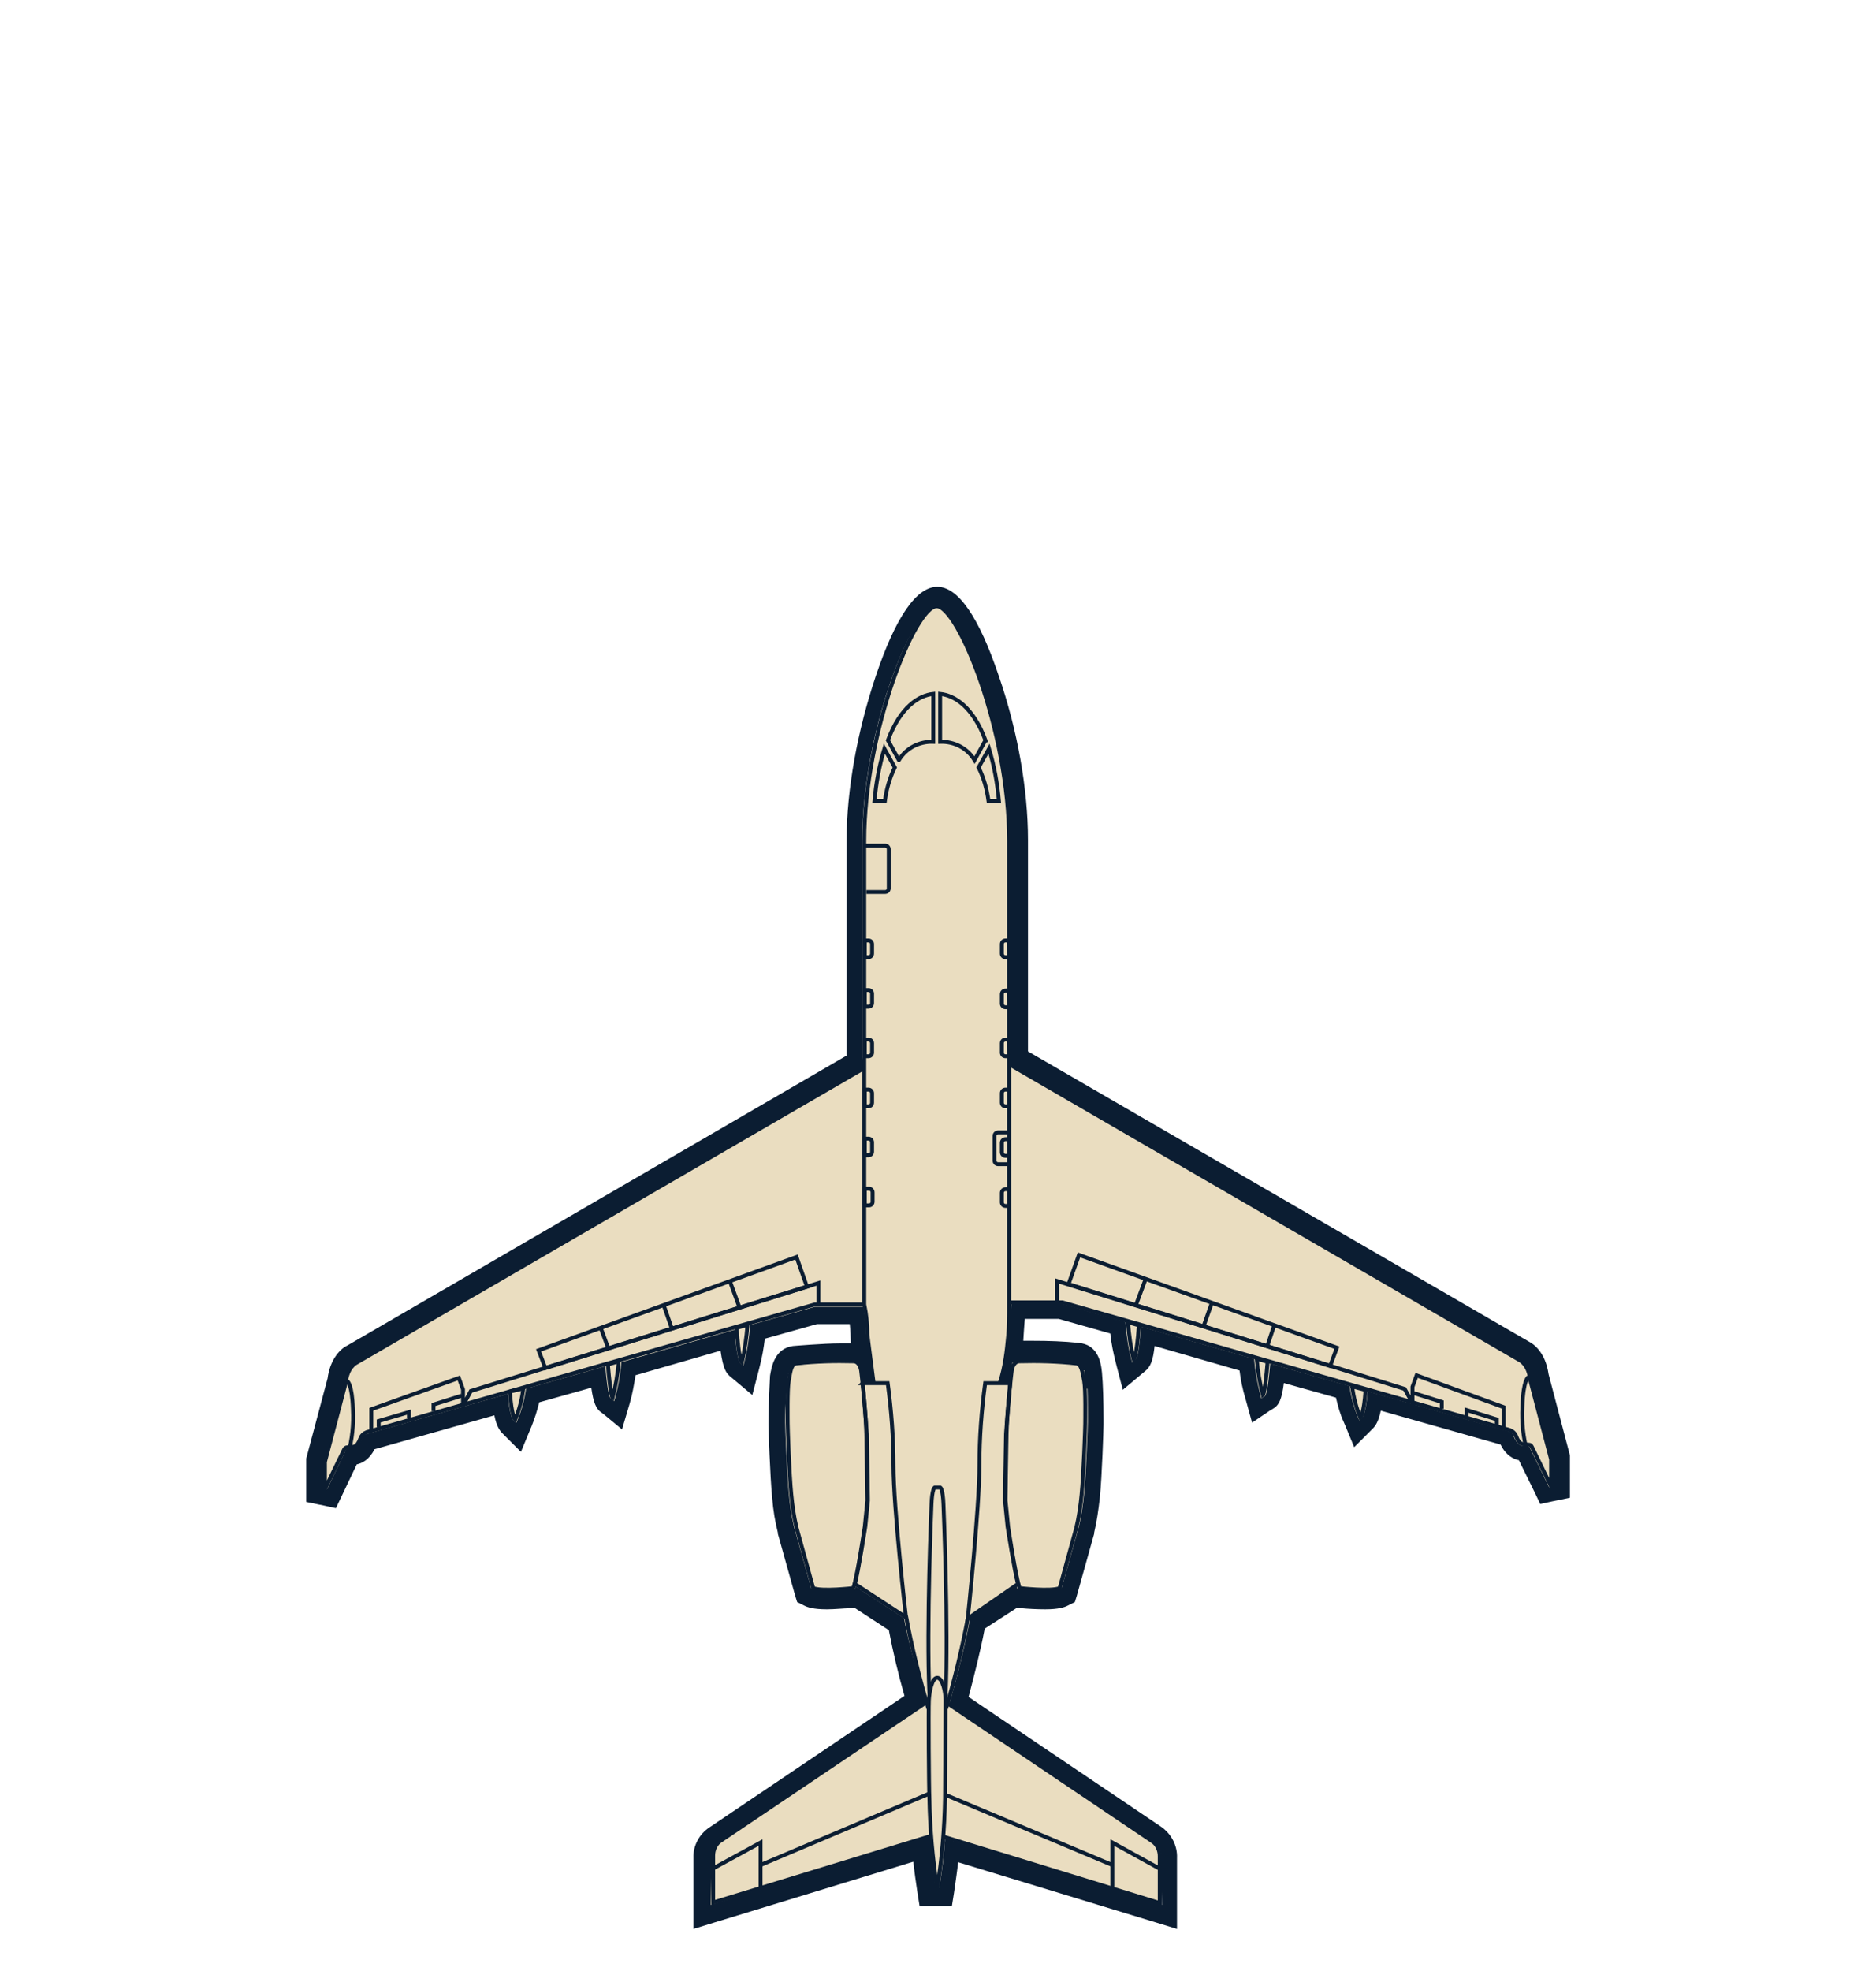 <?xml version="1.0" encoding="UTF-8"?>
<svg id="Layer_1" data-name="Layer 1" xmlns="http://www.w3.org/2000/svg" viewBox="0 0 360 378">
  <defs>
    <style>
      .cls-1, .cls-2 {
        isolation: isolate;
      }

      .cls-3 {
        fill: #0b1d32;
      }

      .cls-2 {
        fill: #cbab63;
        opacity: .4;
      }

      .cls-4 {
        fill: none;
        stroke: #0b1d32;
        stroke-width: .75px;
      }
    </style>
  </defs>
  <path class="cls-2" d="m294.15,264.67c-.4-3.3-2.2-4.2-2.2-4.2l-97.7-56.6v-.9h0v-3.7h0v-5.8h0v-3.6h0v-5.9h0v-3.6h0v-19.1c0-20.5-9.6-45.5-14.4-45.5s-14.4,25-14.4,45.5v43.1l-97.4,56.5c-.1,0-1.9,1-2.3,4.2l-4,15.2v5.4l1,.2,3.6-7.5c0-.1.1-.3.2-.3l1-.1c.3,0,1.2-.1,1.9-1.9.1-.4.5-.7.9-.8l27.1-7.7c.3,4,.9,4.9,1.1,5.1l.5.5.3-.7c.8-1.9,1.3-3.9,1.6-5.9l15.2-4.3c.5,5.8.9,6.1,1.1,6.2l.6.5.2-.7c.6-2.2,1-4.5,1.2-6.8l21.7-6.2c.2,2.8.6,5.9,1.1,6.4l.6.5.2-.8c.6-2.3.9-4.7,1.1-7l12.4-3.5h9.3c.3,1.7.5,3.4.5,5.2,0,0,.5,3.7,1.2,8.7h-1.4c-.1-1.2-.2-1.9-.2-1.9-.1-.8-.6-2.2-1.9-2.3-3.7-.1-7.4,0-11.1.4h0c-1.4.2-1.6,1.9-1.9,3.6v.3c-.2,1.3-.2,5-.2,7.7v.5c0,.7.3,9.6.7,13.6.2,2.1.5,4.3,1,6.4l3.3,11.8.2.1c.6.3,1.8.4,3,.4,2.1,0,4.5-.3,4.9-.3h.3l.1-.3c0-.1,0-.2.1-.2l9.2,6c1,5.3,2.3,10.6,3.8,15.7l-39.2,26.4c-1.1.7-1.8,2-1.7,3.3v9.6l41.8-12.8c.3,3.2.6,6.3,1.1,9.5h1c.5-3.1.9-6.2,1.1-9.4l41.6,12.7v-9.6c.1-1.3-.6-2.6-1.7-3.4l-38.9-26.2c1.5-5.3,2.9-10.7,3.9-16.2l8.8-5.7c0,.1,0,.2.1.2l.1.3h.3c.4,0,2.8.3,5,.3,1.2,0,2.4-.1,3-.4l.2-.1,3.3-11.8c.5-2.1.8-4.2,1-6.4.4-4,.7-12.9.7-13.6v-.5c0-2.7,0-6.4-.2-7.7v-.3c-.3-1.7-.5-3.5-1.9-3.6h0c-3.7-.4-7.4-.5-11.1-.4-1.3.1-1.8,1.5-1.9,2.3,0,0-.1.8-.2,1.9h-1c.6-5.1,1.1-8.7,1.1-8.8,0-1.9.2-3.8.6-5.6h9.5l12.3,3.5c.2,2.4.5,4.7,1.1,7l.2.8.6-.5c.6-.5.9-3.7,1.1-6.4l21.7,6.2c.2,2.3.6,4.6,1.2,6.9l.2.7.6-.4c.2-.1.6-.5,1.1-6.3l15.2,4.3c.3,2,.8,4,1.6,5.9l.3.7.5-.5c.2-.2.8-1.1,1.1-5.1l27.1,7.7c.4.1.8.4.9.9.7,1.8,1.6,1.9,1.9,1.9l1.1.1c.1,0,.1.2.2.4l3.6,7.4,1-.2v-5.2l-4.1-15.4Z"/>
  <path class="cls-4" d="m166.15,162.17h3.7c.4,0,.7.3.7.7v7.5c0,.4-.3.7-.7.7h-3.6"/>
  <path class="cls-4" d="m191.85,265.27c1.06-3.3,1.35-6.2,1.62-9.05.18-1.91.18-3.39.18-6.05v-88.9c0-21.1-9.8-45-13.9-45s-13.9,23.9-13.9,45v88.9c.4,1.9.6,3.8.6,5.8,0,0,.5,4,1.2,9.3"/>
  <path class="cls-4" d="m173.85,309.87c1.1,6,2.6,12,4.3,17.8"/>
  <path class="cls-4" d="m181.55,327.67c1.7-5.8,3.1-11.6,4.2-17.5"/>
  <path class="cls-4" d="m193.65,208.97h-.7c-.4,0-.7.3-.7.7v1.8c0,.4.3.7.7.7h.8"/>
  <path class="cls-4" d="m193.65,199.37h-.7c-.4,0-.7.3-.7.7v1.8c0,.4.3.7.7.7h.8l-.1-3.2"/>
  <path class="cls-4" d="m165.95,212.17h.7c.4,0,.7-.3.7-.7h0v-1.8c0-.4-.3-.7-.7-.7h-.7v3.2"/>
  <path class="cls-4" d="m165.95,183.57h.7c.4,0,.7-.3.7-.7h0v-1.8c0-.4-.3-.7-.7-.7h-.7v3.2"/>
  <path class="cls-4" d="m193.65,180.37h-.7c-.4,0-.7.3-.7.7v1.8c0,.4.3.7.7.7h.8l-.1-3.2"/>
  <path class="cls-4" d="m193.65,189.97h-.7c-.4,0-.7.3-.7.7v1.8c0,.4.3.7.7.7h.8l-.1-3.2"/>
  <path class="cls-4" d="m165.95,193.07h.7c.4,0,.7-.3.7-.7h0v-1.8c0-.4-.3-.7-.7-.7h-.7v3.2"/>
  <path class="cls-4" d="m165.95,202.57h.7c.4,0,.7-.3.7-.7h0v-1.8c0-.4-.3-.7-.7-.7h-.7v3.2"/>
  <path class="cls-4" d="m165.95,221.57h.7c.4,0,.7-.3.7-.7h0v-1.8c0-.4-.3-.7-.7-.7h-.7v3.2"/>
  <path class="cls-4" d="m193.65,218.47h-.7c-.4,0-.7.3-.7.7h0v1.8c0,.4.3.7.7.7h.8"/>
  <path class="cls-4" d="m165.95,231.17h.8c.4,0,.7-.3.7-.7h0v-1.8c0-.4-.3-.7-.7-.7h-.8v3.2"/>
  <path class="cls-4" d="m193.65,228.07h-.7c-.4,0-.7.3-.7.7v1.8c0,.4.3.7.7.7h.8"/>
  <polyline class="cls-4" points="213.45 357.67 213.45 357.67 181.55 344.27"/>
  <polyline class="cls-4" points="222.35 358.27 213.45 353.37 213.45 362.17"/>
  <path class="cls-4" d="m181.55,326.47l39.5,26.6c1,.6,1.5,1.8,1.5,2.9v9l-41.4-12.7"/>
  <polyline class="cls-4" points="145.95 357.67 145.95 357.67 178.35 343.97"/>
  <polyline class="cls-4" points="136.95 358.27 145.95 353.37 145.95 362.17"/>
  <path class="cls-4" d="m181.45,325.17c.6-12.9-.4-36.6-.4-36.6-.1-3-.6-3.3-.6-3.3h-1.1s-.5.3-.6,3.3c0,0-1,23.3-.4,36.3"/>
  <path class="cls-4" d="m193.85,265.27h-4.8c-.7,5.2-1.1,10.4-1.1,15.7,0,8.3-2.24,29.44-2.24,29.44l9.64-6.64c-.7-2.6-2-11-2-11l-.5-5s.1-7.8.2-12.7c.2-3.1.6-7.1.8-9.8Z"/>
  <path class="cls-4" d="m206.55,261.47c-3.7-.4-7.3-.5-11-.4-1.2.1-1.4,1.8-1.4,1.8,0,0-.9,7.3-1,12.2-.1,4.9-.2,12.7-.2,12.7l.5,5s1.4,9.4,2.2,11.8c0,0,6,.7,7.7,0l3.2-11.6c.5-2.1.8-4.2,1-6.3.4-4,.7-12.9.7-13.6s.1-6.6-.2-8.2c-.3-1.6-.5-3.3-1.5-3.4Z"/>
  <path class="cls-4" d="m165.55,265.27h4.8c.7,5.2,1.1,10.4,1.1,15.7,0,8.3,2.4,29.2,2.4,29.2l-9.8-6.4c.7-2.6,2-11,2-11l.5-5s-.1-7.8-.2-12.7c-.2-3.1-.6-7.1-.8-9.8Z"/>
  <path class="cls-4" d="m152.85,261.47c3.7-.4,7.3-.5,11-.4,1.2.1,1.4,1.8,1.4,1.8,0,0,.9,7.3,1,12.2.1,4.9.2,12.7.2,12.7l-.5,5s-1.4,9.4-2.2,11.8c0,0-6,.7-7.7,0l-3.2-11.6c-.5-2.1-.8-4.2-1-6.3-.4-4-.7-12.9-.7-13.6s-.1-6.6.2-8.2c.3-1.6.4-3.3,1.5-3.4Z"/>
  <path class="cls-4" d="m178.35,326.07l-40,26.9c-1,.6-1.5,1.8-1.5,2.9v9l41.9-12.8"/>
  <g>
    <path class="cls-4" d="m171.71,147.19c-1,2-1.6,4.2-1.9,6.4h-2c.3-3.4.9-6.7,1.9-10l2,3.6Z"/>
    <path class="cls-4" d="m172.49,145.77c1.4-2.3,3.9-3.6,6.6-3.5v-9.2c-2.8.3-6.3,2.5-8.7,8.9l2.1,3.8Z"/>
  </g>
  <g>
    <path class="cls-4" d="m189.79,143.59c1,3.3,1.6,6.6,1.9,10h-2c-.3-2.2-.9-4.4-1.9-6.4l2-3.6Z"/>
    <path class="cls-4" d="m189.11,141.97c-2.4-6.4-5.9-8.6-8.7-8.9v9.2c2.7-.1,5.2,1.2,6.6,3.5l2.1-3.8Z"/>
  </g>
  <path class="cls-4" d="m179.85,321.77c1,0,1.6,2.6,1.6,4.3s-.1,17.1-.1,18.8c-.1,5.8-.6,11.6-1.5,17.3-.9-5.7-1.4-11.5-1.5-17.3-.1-1.7-.2-17.1-.1-18.8s.6-4.3,1.6-4.3Z"/>
  <path class="cls-4" d="m165.95,204.77l-97.6,56.6s-1.7.8-2,3.8l-4,15.2v5.2l3.6-7.4s.2-.6.7-.6l1.1-.1s.8.1,1.4-1.6c.2-.6.7-1,1.2-1.2l86-24.5h9.7"/>
  <polyline class="cls-4" points="157.05 249.97 157.05 246.07 90.35 266.77 88.85 269.57 88.85 266.47 88.05 264.27 71.25 270.27 71.25 274.47"/>
  <path class="cls-4" d="m66.65,264.9s.93.46,1.08,5.42c.15,2.94-.15,5.73-.93,8.51"/>
  <line class="cls-4" x1="115.25" y1="254.57" x2="116.75" y2="258.67"/>
  <line class="cls-4" x1="127.35" y1="250.27" x2="128.95" y2="254.87"/>
  <line class="cls-4" x1="140.05" y1="245.67" x2="141.95" y2="250.87"/>
  <path class="cls-4" d="m100.45,266.27c-.3,2.1-.8,4.1-1.6,6,0,0-.7-.7-1-5.4l2.6-.6Z"/>
  <path class="cls-4" d="m118.75,261.07c-.2,2.4-.6,4.7-1.2,7,0,0-.4-.3-.9-6.4l2.1-.6Z"/>
  <path class="cls-4" d="m143.45,254.07c-.2,2.4-.5,4.8-1.1,7.2,0,0-.6-.5-1-6.6l2.1-.6Z"/>
  <polyline class="cls-4" points="78.47 272.02 78.47 270.82 72.67 272.52 72.67 273.72"/>
  <polyline class="cls-4" points="88.59 267.66 83.19 269.36 83.19 270.66"/>
  <polygon class="cls-4" points="154.85 246.77 104.65 262.37 103.35 258.97 152.85 241.07 154.85 246.77"/>
  <path class="cls-4" d="m193.95,204.27l97.7,56.6s1.7.8,2,3.8l4,15.2v5.2l-3.6-7.4s-.2-.6-.6-.6l-1.1-.1s-.8.1-1.4-1.5c-.2-.6-.7-1-1.2-1.2l-85.9-24.5h-9.9"/>
  <polyline class="cls-4" points="202.85 249.57 202.85 245.67 269.55 266.37 271.05 269.07 271.05 265.97 271.85 263.77 288.55 269.87 288.55 274.07"/>
  <path class="cls-4" d="m293.27,264.12s-.97.48-1.13,5.64c-.16,3.06.16,5.96.97,8.86"/>
  <line class="cls-4" x1="244.55" y1="254.07" x2="243.15" y2="258.27"/>
  <line class="cls-4" x1="232.55" y1="249.87" x2="230.95" y2="254.37"/>
  <line class="cls-4" x1="219.85" y1="245.27" x2="217.95" y2="250.37"/>
  <path class="cls-4" d="m259.45,265.87c.3,2.1.8,4.1,1.6,6,0,0,.7-.7,1-5.3l-2.6-.7Z"/>
  <path class="cls-4" d="m241.15,260.57c.2,2.4.6,4.7,1.2,7,0,0,.4-.3.9-6.4l-2.1-.6Z"/>
  <path class="cls-4" d="m216.45,253.57c.2,2.4.5,4.8,1.1,7.2,0,0,.6-.5,1-6.6l-2.1-.6Z"/>
  <polyline class="cls-4" points="281.44 271.72 281.44 270.42 287.24 272.22 287.24 273.32"/>
  <polyline class="cls-4" points="271.27 267.16 276.67 268.86 276.67 270.16"/>
  <polygon class="cls-4" points="205.05 246.27 255.25 261.97 256.55 258.47 207.05 240.67 205.05 246.27"/>
  <path class="cls-4" d="m193.65,217.17h-2.1c-.4,0-.7.3-.7.7h0v4.7c0,.4.3.7.7.7h2.1"/>
  <g id="Layer_2" data-name="Layer 2">
    <g class="cls-1">
      <path class="cls-3" d="m179.75,116.27c4.8,0,13.9,24.64,13.9,45.14l.3,42.86,98.19,56.95s1.39.46,1.79,3.76l3.89,14.87.09,4.93-.66.44-3.6-7.4c-.1-.2-.1-.4-.2-.4l-1.1-.1c-.3,0-1.2-.1-1.9-1.9-.1-.5-.5-.8-.9-.9l-27.1-7.7c-.3,4-.9,4.9-1.1,5.1l-.5.5-.3-.7c-.8-1.9-1.3-3.9-1.6-5.9l-15.2-4.3c-.5,5.8-.9,6.2-1.1,6.3l-.6.4-.2-.7c-.6-2.3-1-4.6-1.2-6.9l-21.7-6.2c-.2,2.7-.5,5.9-1.1,6.4l-.6.5-.2-.8c-.6-2.3-.9-4.6-1.1-7l-12.3-3.5h-9.5c-.4,1.8-.36,3.74-.6,5.6-.24,1.86-.5,3.7-1.1,8.8h1c.1-1.1.2-1.9.2-1.9.1-.8.6-2.2,1.9-2.3h2.6c2.8,0,5.7.1,8.5.4,1.4.1,1.6,1.9,1.9,3.6v.3c.2,1.3.2,5,.2,7.7v.5c0,.7-.3,9.6-.7,13.6-.2,2.2-.5,4.3-1,6.4l-3.3,11.8-.2.1c-.6.3-1.8.4-3,.4-2.2,0-4.6-.3-5-.3h-.3l-.1-.3c-.1,0-.1-.1-.1-.2l-8.8,5.7c-1,5.5-2.58,11.66-4.08,16.96l39.16,26.29c1.1.8,1.56,1.69,1.46,2.99l.17,9.16-41.6-12.7c-.2,3.2-.6,6.3-1.1,9.4l-.83-.88c-.5-3.2-.66-5.78-.96-8.98l-42.1,13.17.25-9.06c-.1-1.3.6-2.6,1.7-3.3l39.35-26.43c-1.5-5.1-3.2-10.91-4.2-16.21l-9.2-6c-.1,0-.1.1-.1.2l-.1.3h-.3c-.4,0-2.8.3-4.9.3-1.2,0-2.4-.1-3-.4l-.2-.1-3.3-11.8c-.5-2.1-.8-4.3-1-6.4-.4-4-.7-12.9-.7-13.6v-.5c0-2.7.28-6.16.48-7.46v-.74c.3-1.7.64-2.49,2.04-2.69,2.8-.3,5.14-.4,7.94-.4.9,0,1.39,0,2.29,0,1.3.1,1.96.92,2.06,1.72,0,0,.18,1.31.28,2.51l1.88-.19c-.7-5-1.48-9.25-1.48-9.25,0-1.8-.2-3.5-.5-5.2h-9.3l-12.4,3.5c-.2,2.3-.5,4.7-1.1,7l-.2.8-.6-.5c-.5-.5-.9-3.6-1.1-6.4l-21.7,6.2c-.2,2.3-.6,4.6-1.2,6.8l-.2.7-.6-.5c-.2-.1-.6-.4-1.1-6.2l-15.2,4.3c-.3,2-.8,4-1.6,5.9l-.3.7-.5-.5c-.2-.2-.8-1.1-1.1-5.1l-27.1,7.7c-.4.1-.8.4-.9.8-.7,1.8-1.6,1.9-1.9,1.9l-1,.1c-.1,0-.2.2-.2.3l-3.6,7.5-.67-.63.07-4.77,4.01-15.01c.4-3.2,2.36-4.18,2.46-4.18l97.34-56.26-.5-2.04v-41.7c0-20.5,9.5-44.76,14.3-44.76m.1-3.74c-4,0-8,5.8-11.8,17.1-3.5,10.4-5.6,21.8-5.6,31.4v41.4l-95.8,55.6c-1.7.8-3.4,3.1-3.8,6.3l-4,15-.1.4v8.3l2.4.5,1,.2,2.3.5,1-2.1,3-6.3c1-.2,2.4-.9,3.4-2.9l23-6.5c.4,2,1,2.9,1.5,3.4l.5.5,3.1,3.1,1.7-4.1.3-.7c.6-1.5,1.1-3,1.5-4.7l10-2.8c.4,2.8.9,4.1,2,4.8l.4.3,3.5,2.9,1.3-4.4.2-.7c.5-1.7.8-3.5,1.1-5.3l16.3-4.7c.5,3.5,1.1,4.2,1.6,4.7l.1.1.1.1.6.5,3.7,3.1,1.2-4.6.2-.8c.5-1.9.8-3.7,1-5.4l10-2.8h6.3c.1.8.2,3,.2,3.7h-2.1c-3.1,0-9,.5-9,.5-3.5.5-4.1,3.9-4.4,5.7,0,0-.3,5.4-.3,8.9v.5c0,.8.3,9.8.7,13.9.2,2.6.6,4.8,1.1,6.8v.2l3.3,11.8.4,1.3,1.2.6.2.1c.6.3,1.7.7,4.3.7,1.6,0,3.3-.2,4.3-.2.3,0,.5,0,.6-.1h.4l6.6,4.3c.8,4.2,1.8,8.4,3,12.6l-37.4,25.2c-2,1.3-3.2,3.6-3.1,5.9v13.6l3.9-1.2,38.3-11.7c.2,2,.5,4,.8,6l.4,2.5h6.2l.4-2.5c.3-2.1.6-4.1.8-5.9l38.1,11.6,3.9,1.2v-13.6c.1-2.3-1-4.5-2.9-5.9h0l-37.1-25c1-3.8,2.2-8.4,3.1-13.1l6.2-4h.4c.1,0,.3,0,.6.1,1,.1,2.8.2,4.4.2,2.6,0,3.7-.4,4.3-.7l.2-.1,1.2-.6.4-1.3,3.3-11.8v-.2c.5-2.1.8-4.2,1.1-6.8.4-4,.7-13.1.7-13.9v-1c0-3.5-.1-6.81-.3-9-.2-2.19-.9-5.4-4.5-5.7-2.8-.3-5.7-.4-8.8-.4h-1.8c0-.1.2-3.3.3-4.2h6.5l9.9,2.8c.2,2,.6,3.8,1,5.4l.2.8,1.2,4.6,3.7-3.1.6-.5c1-.8,1.5-2,1.8-4.8l16.3,4.7c.2,1.8.6,3.6,1.1,5.3h0l.2.7,1.1,4,3.4-2.3.5-.3c1.3-.7,1.8-1.9,2.2-5l10,2.8c.4,1.7.8,3.2,1.5,4.7l.3.7,1.7,4.1,3.1-3.1.5-.5c.5-.5,1.1-1.4,1.5-3.4l23,6.5c1,2.1,2.5,2.8,3.5,3l3.1,6.3,1,2.1,2.3-.5,1-.2,2.4-.5v-8.1l-.1-.4-4-15.2c-.6-4.2-2.9-5.8-3.7-6.2l-96.2-55.7v-40.6c0-9.6-2-21-5.6-31.4-3.8-11.3-7.8-17.1-11.8-17.1h0Z"/>
    </g>
  </g>
  <rect class="cls-3" x="192.09" y="263.44" width="1.64" height="1.64"/>
  <rect class="cls-3" x="193.95" y="258.93" width="14.19" height="2.39"/>
  <rect class="cls-3" x="192.91" y="260.12" width="1.33" height="3.81"/>
  <rect class="cls-3" x="208.14" y="261.03" width="2.18" height="5.29"/>
  <rect class="cls-3" x="207.22" y="260.53" width="2.27" height="2.27"/>
</svg>